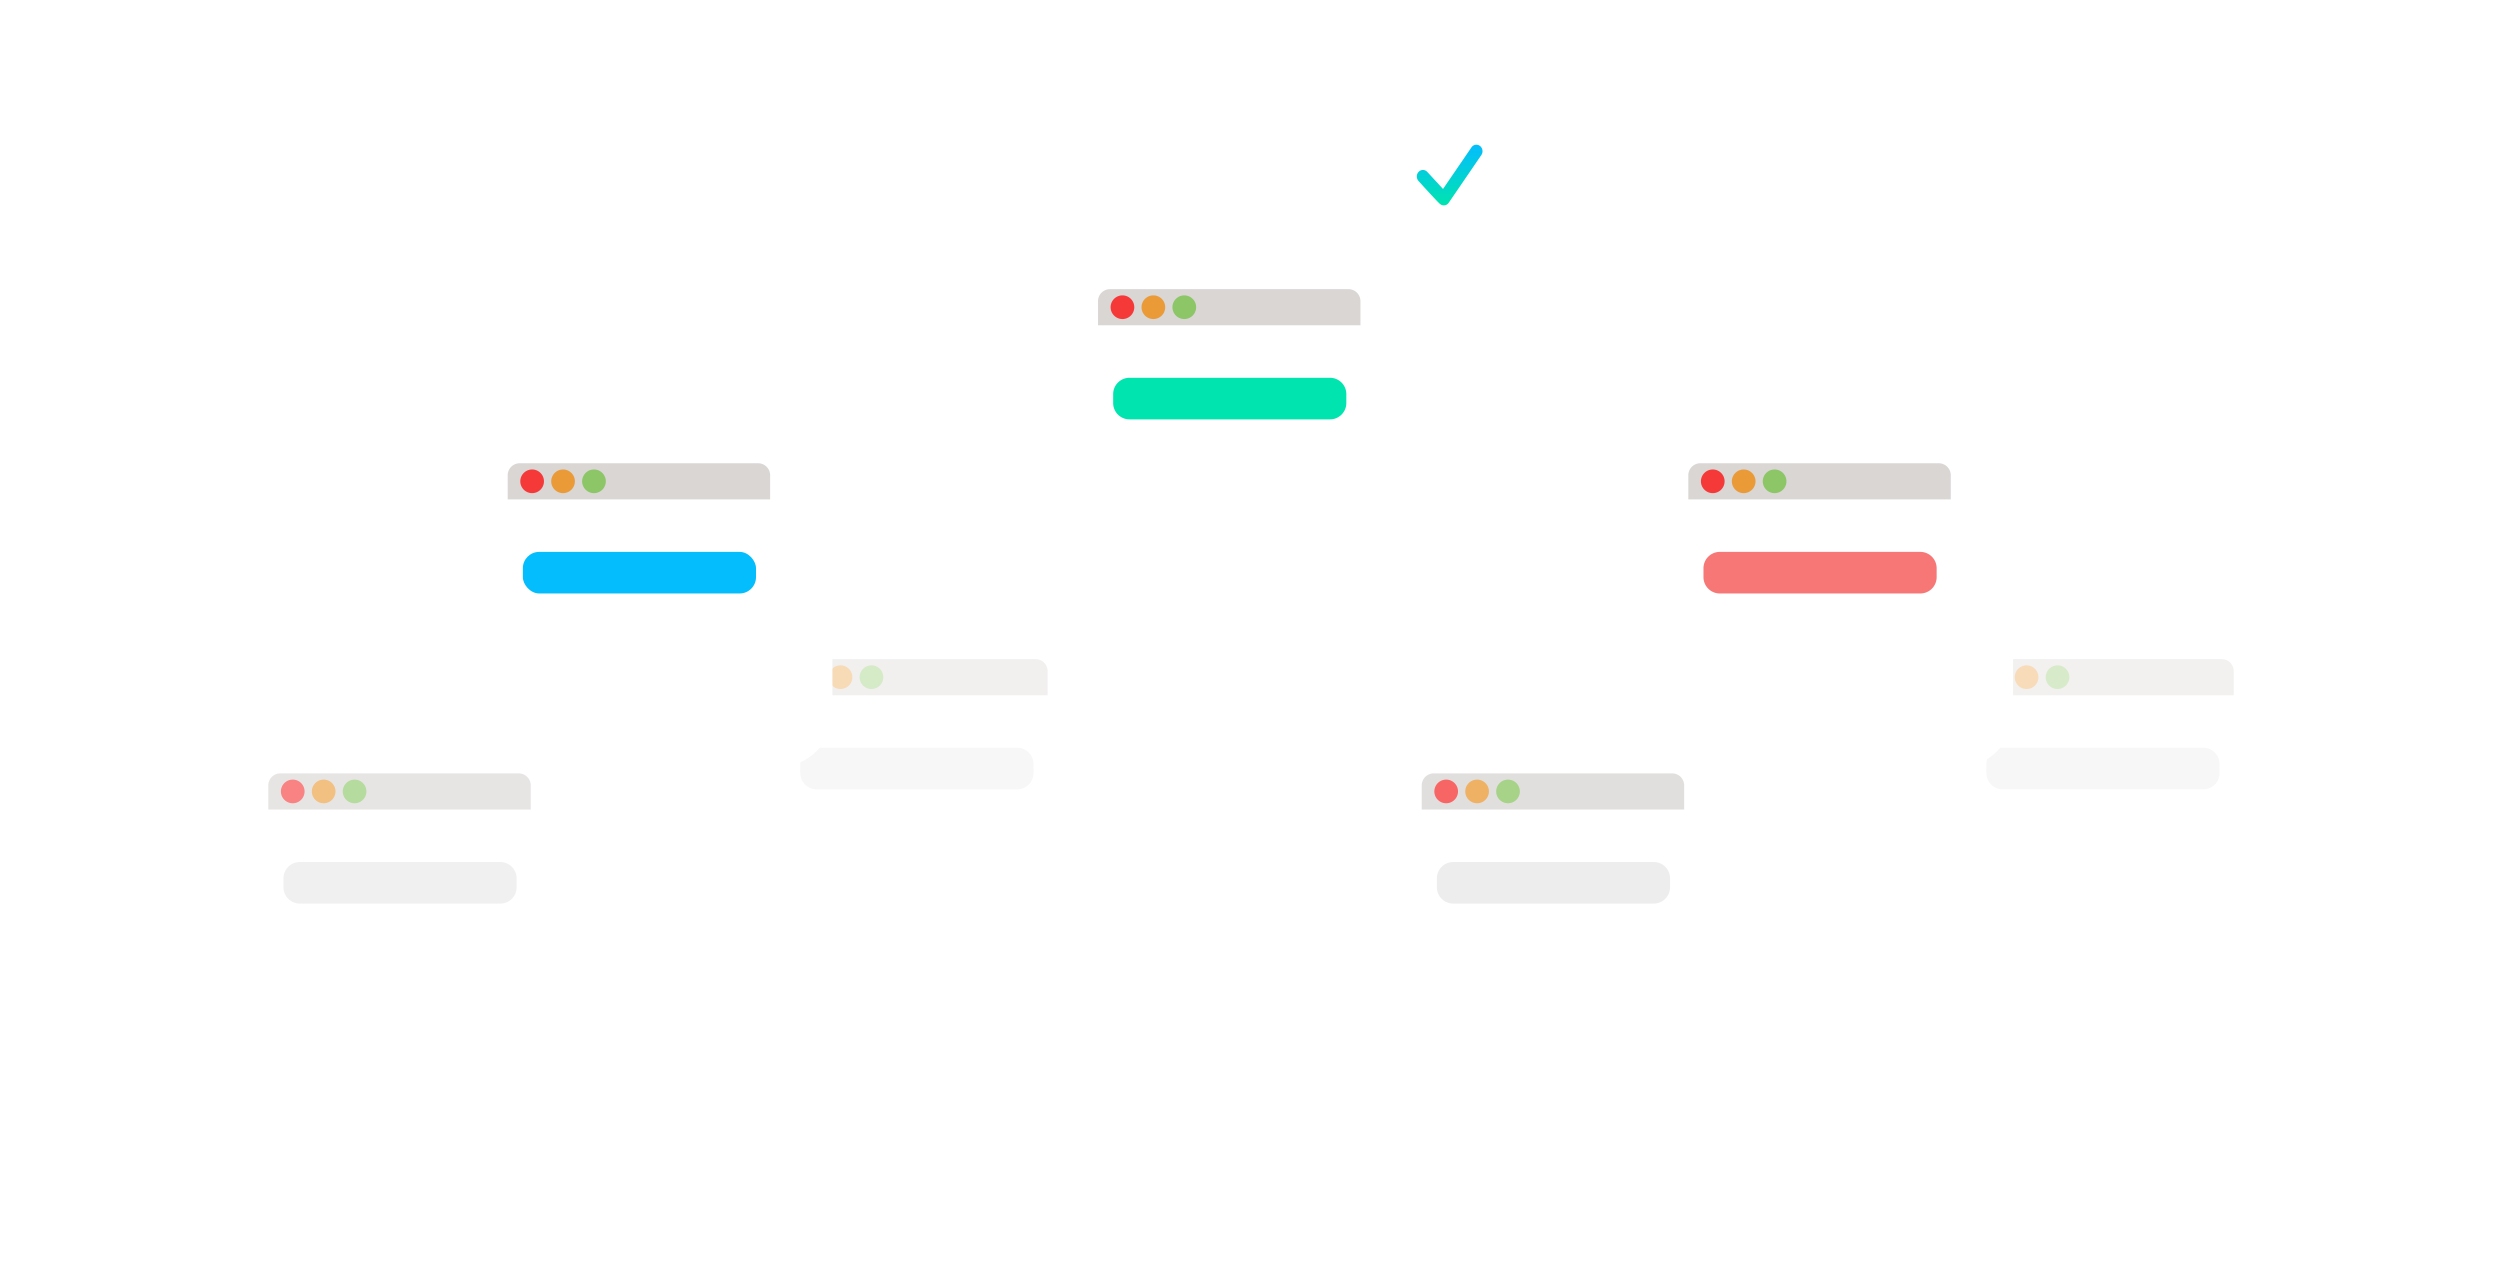 <svg xmlns="http://www.w3.org/2000/svg" xmlns:xlink="http://www.w3.org/1999/xlink" viewBox="0 0 919 471"><defs><style>.a{opacity:0.629;}.b,.c{fill:#fff;}.c,.d,.e,.f,.g{fill-rule:evenodd;}.d{fill:#d9d6d4;}.e{fill:#f53939;}.f{fill:#ea9b38;}.g{fill:#8cc666;}.h{fill:#606060;opacity:0.148;}.i{opacity:0.365;}.j{opacity:0.774;}.k{opacity:0.348;}.l{fill:#04bdfd;}.m{fill:#00e4af;}.n{fill:#f77676;}.o{fill:url(#aq);}.p{filter:url(#ao);}.q{filter:url(#am);}.r{filter:url(#ak);}.s{filter:url(#ai);}.t{filter:url(#ag);}.u{filter:url(#ae);}.v{filter:url(#ac);}.w{filter:url(#aa);}.x{filter:url(#y);}.y{filter:url(#w);}.z{filter:url(#u);}.aa{filter:url(#s);}.ab{filter:url(#q);}.ac{filter:url(#o);}.ad{filter:url(#m);}.ae{filter:url(#k);}.af{filter:url(#i);}.ag{filter:url(#g);}.ah{filter:url(#e);}.ai{filter:url(#c);}.aj{filter:url(#a);}</style><filter id="a" x="0" y="178" width="293" height="293" filterUnits="userSpaceOnUse"><feOffset input="SourceAlpha"/><feGaussianBlur stdDeviation="25" result="b"/><feFlood flood-color="#c9d8e2" flood-opacity="0.502"/><feComposite operator="in" in2="b"/><feComposite in="SourceGraphic"/></filter><filter id="c" x="23.631" y="209.294" width="246.466" height="230.729" filterUnits="userSpaceOnUse"><feOffset input="SourceAlpha"/><feGaussianBlur stdDeviation="25" result="d"/><feFlood flood-color="#c9d8e2" flood-opacity="0.502"/><feComposite operator="in" in2="d"/><feComposite in="SourceGraphic"/></filter><filter id="e" x="74.202" y="286.872" width="145.709" height="75.284" filterUnits="userSpaceOnUse"><feOffset input="SourceAlpha"/><feGaussianBlur stdDeviation="10" result="f"/><feFlood flood-color="#c9d8e2" flood-opacity="0.502"/><feComposite operator="in" in2="f"/><feComposite in="SourceGraphic"/></filter><filter id="g" x="190" y="136" width="293" height="293" filterUnits="userSpaceOnUse"><feOffset input="SourceAlpha"/><feGaussianBlur stdDeviation="25" result="h"/><feFlood flood-color="#c9d8e2" flood-opacity="0.502"/><feComposite operator="in" in2="h"/><feComposite in="SourceGraphic"/></filter><filter id="i" x="213.631" y="167.294" width="246.466" height="230.729" filterUnits="userSpaceOnUse"><feOffset input="SourceAlpha"/><feGaussianBlur stdDeviation="25" result="j"/><feFlood flood-color="#c9d8e2" flood-opacity="0.502"/><feComposite operator="in" in2="j"/><feComposite in="SourceGraphic"/></filter><filter id="k" x="264.202" y="244.872" width="145.709" height="75.284" filterUnits="userSpaceOnUse"><feOffset input="SourceAlpha"/><feGaussianBlur stdDeviation="10" result="l"/><feFlood flood-color="#c9d8e2" flood-opacity="0.502"/><feComposite operator="in" in2="l"/><feComposite in="SourceGraphic"/></filter><filter id="m" x="424" y="178" width="293" height="293" filterUnits="userSpaceOnUse"><feOffset input="SourceAlpha"/><feGaussianBlur stdDeviation="25" result="n"/><feFlood flood-color="#c9d8e2" flood-opacity="0.502"/><feComposite operator="in" in2="n"/><feComposite in="SourceGraphic"/></filter><filter id="o" x="447.631" y="209.294" width="246.466" height="230.729" filterUnits="userSpaceOnUse"><feOffset input="SourceAlpha"/><feGaussianBlur stdDeviation="25" result="p"/><feFlood flood-color="#c9d8e2" flood-opacity="0.502"/><feComposite operator="in" in2="p"/><feComposite in="SourceGraphic"/></filter><filter id="q" x="498.202" y="286.872" width="145.709" height="75.284" filterUnits="userSpaceOnUse"><feOffset input="SourceAlpha"/><feGaussianBlur stdDeviation="10" result="r"/><feFlood flood-color="#c9d8e2" flood-opacity="0.502"/><feComposite operator="in" in2="r"/><feComposite in="SourceGraphic"/></filter><filter id="s" x="626" y="136" width="293" height="293" filterUnits="userSpaceOnUse"><feOffset input="SourceAlpha"/><feGaussianBlur stdDeviation="25" result="t"/><feFlood flood-color="#c9d8e2" flood-opacity="0.502"/><feComposite operator="in" in2="t"/><feComposite in="SourceGraphic"/></filter><filter id="u" x="649.631" y="167.294" width="246.466" height="230.729" filterUnits="userSpaceOnUse"><feOffset input="SourceAlpha"/><feGaussianBlur stdDeviation="25" result="v"/><feFlood flood-color="#c9d8e2" flood-opacity="0.502"/><feComposite operator="in" in2="v"/><feComposite in="SourceGraphic"/></filter><filter id="w" x="700.202" y="244.872" width="145.709" height="75.284" filterUnits="userSpaceOnUse"><feOffset input="SourceAlpha"/><feGaussianBlur stdDeviation="10" result="x"/><feFlood flood-color="#c9d8e2" flood-opacity="0.502"/><feComposite operator="in" in2="x"/><feComposite in="SourceGraphic"/></filter><filter id="y" x="88" y="64" width="293" height="293" filterUnits="userSpaceOnUse"><feOffset input="SourceAlpha"/><feGaussianBlur stdDeviation="25" result="z"/><feFlood flood-color="#c9d8e2" flood-opacity="0.502"/><feComposite operator="in" in2="z"/><feComposite in="SourceGraphic"/></filter><filter id="aa" x="305" y="0" width="293" height="293" filterUnits="userSpaceOnUse"><feOffset input="SourceAlpha"/><feGaussianBlur stdDeviation="25" result="ab"/><feFlood flood-color="#c9d8e2" flood-opacity="0.502"/><feComposite operator="in" in2="ab"/><feComposite in="SourceGraphic"/></filter><filter id="ac" x="522" y="64" width="293" height="293" filterUnits="userSpaceOnUse"><feOffset input="SourceAlpha"/><feGaussianBlur stdDeviation="25" result="ad"/><feFlood flood-color="#c9d8e2" flood-opacity="0.502"/><feComposite operator="in" in2="ad"/><feComposite in="SourceGraphic"/></filter><filter id="ae" x="111.631" y="95.294" width="246.466" height="230.729" filterUnits="userSpaceOnUse"><feOffset input="SourceAlpha"/><feGaussianBlur stdDeviation="25" result="af"/><feFlood flood-color="#c9d8e2" flood-opacity="0.502"/><feComposite operator="in" in2="af"/><feComposite in="SourceGraphic"/></filter><filter id="ag" x="328.631" y="31.294" width="246.466" height="230.729" filterUnits="userSpaceOnUse"><feOffset input="SourceAlpha"/><feGaussianBlur stdDeviation="25" result="ah"/><feFlood flood-color="#c9d8e2" flood-opacity="0.502"/><feComposite operator="in" in2="ah"/><feComposite in="SourceGraphic"/></filter><filter id="ai" x="545.631" y="95.294" width="246.466" height="230.729" filterUnits="userSpaceOnUse"><feOffset input="SourceAlpha"/><feGaussianBlur stdDeviation="25" result="aj"/><feFlood flood-color="#c9d8e2" flood-opacity="0.502"/><feComposite operator="in" in2="aj"/><feComposite in="SourceGraphic"/></filter><filter id="ak" x="162.202" y="172.872" width="145.709" height="75.284" filterUnits="userSpaceOnUse"><feOffset input="SourceAlpha"/><feGaussianBlur stdDeviation="10" result="al"/><feFlood flood-color="#c9d8e2" flood-opacity="0.502"/><feComposite operator="in" in2="al"/><feComposite in="SourceGraphic"/></filter><filter id="am" x="379.202" y="108.872" width="145.709" height="75.284" filterUnits="userSpaceOnUse"><feOffset input="SourceAlpha"/><feGaussianBlur stdDeviation="10" result="an"/><feFlood flood-color="#c9d8e2" flood-opacity="0.502"/><feComposite operator="in" in2="an"/><feComposite in="SourceGraphic"/></filter><filter id="ao" x="596.202" y="172.872" width="145.709" height="75.284" filterUnits="userSpaceOnUse"><feOffset input="SourceAlpha"/><feGaussianBlur stdDeviation="10" result="ap"/><feFlood flood-color="#c9d8e2" flood-opacity="0.502"/><feComposite operator="in" in2="ap"/><feComposite in="SourceGraphic"/></filter><linearGradient id="aq" x1="0.5" x2="0.5" y2="1" gradientUnits="objectBoundingBox"><stop offset="0" stop-color="#04bdfd"/><stop offset="1" stop-color="#00e4af"/></linearGradient></defs><g transform="translate(-496 -3150.315)"><g class="a" transform="translate(-179 23)"><g class="aj" transform="matrix(1, 0, 0, 1, 675, 3127.32)"><rect class="b" width="143" height="143" rx="20" transform="translate(75 253)"/></g><g transform="translate(706 3317.489)"><g class="ai" transform="matrix(1, 0, 0, 1, -31, -190.17)"><path class="c" d="M252.7,221.841a4.42,4.42,0,0,0-4.42-4.42H160.65a4.42,4.42,0,0,0-4.42,4.42V293.73a4.42,4.42,0,0,0,4.42,4.42h87.626a4.42,4.42,0,0,0,4.42-4.42Z" transform="translate(-57.6 66.87)"/></g><path class="d" d="M252.7,221.841V230.7H156.23v-8.857a4.42,4.42,0,0,1,4.42-4.42h87.626A4.42,4.42,0,0,1,252.7,221.841Z" transform="translate(-88.599 -123.301)"/><path class="e" d="M196.317,235.222a4.35,4.35,0,1,1-4.067,4.616A4.35,4.35,0,0,1,196.317,235.222Z" transform="translate(-119.979 -138.805)"/><path class="f" d="M284.708,235.222a4.35,4.35,0,1,1-4.067,4.616A4.35,4.35,0,0,1,284.708,235.222Z" transform="translate(-197.004 -138.805)"/><path class="g" d="M373.1,235.222a4.35,4.35,0,1,1-4.067,4.616A4.35,4.35,0,0,1,373.1,235.222Z" transform="translate(-274.029 -138.805)"/></g><g class="ah" transform="matrix(1, 0, 0, 1, 675, 3127.32)"><path class="h" d="M6,0H79.709a6,6,0,0,1,6,6V9.284a6,6,0,0,1-6,6H6a6,6,0,0,1-6-6V6A6,6,0,0,1,6,0Z" transform="translate(104.2 316.87)"/></g></g><g class="i" transform="translate(11 -19)"><g class="ag" transform="matrix(1, 0, 0, 1, 485, 3169.32)"><rect class="b" width="143" height="143" rx="20" transform="translate(265 211)"/></g><g transform="translate(706 3317.489)"><g class="af" transform="matrix(1, 0, 0, 1, -221, -148.17)"><path class="c" d="M252.7,221.841a4.42,4.42,0,0,0-4.42-4.42H160.65a4.42,4.42,0,0,0-4.42,4.42V293.73a4.42,4.42,0,0,0,4.42,4.42h87.626a4.42,4.42,0,0,0,4.42-4.42Z" transform="translate(132.4 24.87)"/></g><path class="d" d="M252.7,221.841V230.7H156.23v-8.857a4.42,4.42,0,0,1,4.42-4.42h87.626A4.42,4.42,0,0,1,252.7,221.841Z" transform="translate(-88.599 -123.301)"/><path class="e" d="M196.317,235.222a4.35,4.35,0,1,1-4.067,4.616A4.35,4.35,0,0,1,196.317,235.222Z" transform="translate(-119.979 -138.805)"/><path class="f" d="M284.708,235.222a4.35,4.35,0,1,1-4.067,4.616A4.35,4.35,0,0,1,284.708,235.222Z" transform="translate(-197.004 -138.805)"/><path class="g" d="M373.1,235.222a4.35,4.35,0,1,1-4.067,4.616A4.35,4.35,0,0,1,373.1,235.222Z" transform="translate(-274.029 -138.805)"/></g><g class="ae" transform="matrix(1, 0, 0, 1, 485, 3169.32)"><path class="h" d="M6,0H79.709a6,6,0,0,1,6,6V9.284a6,6,0,0,1-6,6H6a6,6,0,0,1-6-6V6A6,6,0,0,1,6,0Z" transform="translate(294.2 274.87)"/></g></g><g class="j" transform="translate(245 23)"><g class="ad" transform="matrix(1, 0, 0, 1, 251, 3127.32)"><rect class="b" width="143" height="143" rx="20" transform="translate(499 253)"/></g><g transform="translate(706 3317.489)"><g class="ac" transform="matrix(1, 0, 0, 1, -455, -190.17)"><path class="c" d="M252.7,221.841a4.42,4.42,0,0,0-4.42-4.42H160.65a4.42,4.42,0,0,0-4.42,4.42V293.73a4.42,4.42,0,0,0,4.42,4.42h87.626a4.42,4.42,0,0,0,4.42-4.42Z" transform="translate(366.4 66.87)"/></g><path class="d" d="M252.7,221.841V230.7H156.23v-8.857a4.42,4.42,0,0,1,4.42-4.42h87.626A4.42,4.42,0,0,1,252.7,221.841Z" transform="translate(-88.599 -123.301)"/><path class="e" d="M196.317,235.222a4.35,4.35,0,1,1-4.067,4.616A4.35,4.35,0,0,1,196.317,235.222Z" transform="translate(-119.979 -138.805)"/><path class="f" d="M284.708,235.222a4.35,4.35,0,1,1-4.067,4.616A4.35,4.35,0,0,1,284.708,235.222Z" transform="translate(-197.004 -138.805)"/><path class="g" d="M373.1,235.222a4.35,4.35,0,1,1-4.067,4.616A4.35,4.35,0,0,1,373.1,235.222Z" transform="translate(-274.029 -138.805)"/></g><g class="ab" transform="matrix(1, 0, 0, 1, 251, 3127.32)"><path class="h" d="M6,0H79.709a6,6,0,0,1,6,6V9.284a6,6,0,0,1-6,6H6a6,6,0,0,1-6-6V6A6,6,0,0,1,6,0Z" transform="translate(528.2 316.87)"/></g></g><g class="k" transform="translate(447 -19)"><g class="aa" transform="matrix(1, 0, 0, 1, 49, 3169.32)"><rect class="b" width="143" height="143" rx="20" transform="translate(701 211)"/></g><g transform="translate(706 3317.489)"><g class="z" transform="matrix(1, 0, 0, 1, -657, -148.17)"><path class="c" d="M252.7,221.841a4.42,4.42,0,0,0-4.42-4.42H160.65a4.42,4.42,0,0,0-4.42,4.42V293.73a4.42,4.42,0,0,0,4.42,4.42h87.626a4.42,4.42,0,0,0,4.42-4.42Z" transform="translate(568.4 24.87)"/></g><path class="d" d="M252.7,221.841V230.7H156.23v-8.857a4.42,4.42,0,0,1,4.42-4.42h87.626A4.42,4.42,0,0,1,252.7,221.841Z" transform="translate(-88.599 -123.301)"/><path class="e" d="M196.317,235.222a4.35,4.35,0,1,1-4.067,4.616A4.35,4.35,0,0,1,196.317,235.222Z" transform="translate(-119.979 -138.805)"/><path class="f" d="M284.708,235.222a4.35,4.35,0,1,1-4.067,4.616A4.35,4.35,0,0,1,284.708,235.222Z" transform="translate(-197.004 -138.805)"/><path class="g" d="M373.1,235.222a4.35,4.35,0,1,1-4.067,4.616A4.35,4.35,0,0,1,373.1,235.222Z" transform="translate(-274.029 -138.805)"/></g><g class="y" transform="matrix(1, 0, 0, 1, 49, 3169.32)"><path class="h" d="M6,0H79.709a6,6,0,0,1,6,6V9.284a6,6,0,0,1-6,6H6a6,6,0,0,1-6-6V6A6,6,0,0,1,6,0Z" transform="translate(730.2 274.87)"/></g></g><g class="x" transform="matrix(1, 0, 0, 1, 496, 3150.32)"><rect class="b" width="143" height="143" rx="20" transform="translate(163 139)"/></g><g class="w" transform="matrix(1, 0, 0, 1, 496, 3150.32)"><rect class="b" width="143" height="143" rx="20" transform="translate(380 75)"/></g><g class="v" transform="matrix(1, 0, 0, 1, 496, 3150.32)"><rect class="b" width="143" height="143" rx="20" transform="translate(597 139)"/></g><g transform="translate(615 3226.489)"><g class="u" transform="matrix(1, 0, 0, 1, -119, -76.17)"><path class="c" d="M252.7,221.841a4.42,4.42,0,0,0-4.42-4.42H160.65a4.42,4.42,0,0,0-4.42,4.42V293.73a4.42,4.42,0,0,0,4.42,4.42h87.626a4.42,4.42,0,0,0,4.42-4.42Z" transform="translate(30.4 -47.13)"/></g><path class="d" d="M252.7,221.841V230.7H156.23v-8.857a4.42,4.42,0,0,1,4.42-4.42h87.626A4.42,4.42,0,0,1,252.7,221.841Z" transform="translate(-88.599 -123.301)"/><path class="e" d="M196.317,235.222a4.35,4.35,0,1,1-4.067,4.616A4.35,4.35,0,0,1,196.317,235.222Z" transform="translate(-119.979 -138.805)"/><path class="f" d="M284.708,235.222a4.35,4.35,0,1,1-4.067,4.616A4.35,4.35,0,0,1,284.708,235.222Z" transform="translate(-197.004 -138.805)"/><path class="g" d="M373.1,235.222a4.35,4.35,0,1,1-4.067,4.616A4.35,4.35,0,0,1,373.1,235.222Z" transform="translate(-274.029 -138.805)"/></g><g transform="translate(832 3162.489)"><g class="t" transform="matrix(1, 0, 0, 1, -336, -12.17)"><path class="c" d="M252.7,221.841a4.42,4.42,0,0,0-4.42-4.42H160.65a4.42,4.42,0,0,0-4.42,4.42V293.73a4.42,4.42,0,0,0,4.42,4.42h87.626a4.42,4.42,0,0,0,4.42-4.42Z" transform="translate(247.4 -111.13)"/></g><path class="d" d="M252.7,221.841V230.7H156.23v-8.857a4.42,4.42,0,0,1,4.42-4.42h87.626A4.42,4.42,0,0,1,252.7,221.841Z" transform="translate(-88.599 -123.301)"/><path class="e" d="M196.317,235.222a4.35,4.35,0,1,1-4.067,4.616A4.35,4.35,0,0,1,196.317,235.222Z" transform="translate(-119.979 -138.805)"/><path class="f" d="M284.708,235.222a4.35,4.35,0,1,1-4.067,4.616A4.35,4.35,0,0,1,284.708,235.222Z" transform="translate(-197.004 -138.805)"/><path class="g" d="M373.1,235.222a4.35,4.35,0,1,1-4.067,4.616A4.35,4.35,0,0,1,373.1,235.222Z" transform="translate(-274.029 -138.805)"/></g><g transform="translate(1049 3226.489)"><g class="s" transform="matrix(1, 0, 0, 1, -553, -76.17)"><path class="c" d="M252.7,221.841a4.42,4.42,0,0,0-4.42-4.42H160.65a4.42,4.42,0,0,0-4.42,4.42V293.73a4.42,4.42,0,0,0,4.42,4.42h87.626a4.42,4.42,0,0,0,4.42-4.42Z" transform="translate(464.4 -47.13)"/></g><path class="d" d="M252.7,221.841V230.7H156.23v-8.857a4.42,4.42,0,0,1,4.42-4.42h87.626A4.42,4.42,0,0,1,252.7,221.841Z" transform="translate(-88.599 -123.301)"/><path class="e" d="M196.317,235.222a4.35,4.35,0,1,1-4.067,4.616A4.35,4.35,0,0,1,196.317,235.222Z" transform="translate(-119.979 -138.805)"/><path class="f" d="M284.708,235.222a4.35,4.35,0,1,1-4.067,4.616A4.35,4.35,0,0,1,284.708,235.222Z" transform="translate(-197.004 -138.805)"/><path class="g" d="M373.1,235.222a4.35,4.35,0,1,1-4.067,4.616A4.35,4.35,0,0,1,373.1,235.222Z" transform="translate(-274.029 -138.805)"/></g><g class="r" transform="matrix(1, 0, 0, 1, 496, 3150.32)"><rect class="l" width="85.709" height="15.284" rx="6" transform="translate(192.2 202.87)"/></g><g class="q" transform="matrix(1, 0, 0, 1, 496, 3150.32)"><path class="m" d="M6,0H79.709a6,6,0,0,1,6,6V9.284a6,6,0,0,1-6,6H6a6,6,0,0,1-6-6V6A6,6,0,0,1,6,0Z" transform="translate(409.2 138.87)"/></g><g class="p" transform="matrix(1, 0, 0, 1, 496, 3150.32)"><path class="n" d="M6,0H79.709a6,6,0,0,1,6,6V9.284a6,6,0,0,1-6,6H6a6,6,0,0,1-6-6V6A6,6,0,0,1,6,0Z" transform="translate(626.2 202.87)"/></g><path class="o" d="M71.192,64.473A2.162,2.162,0,0,0,68.051,65L57.607,80.281l-5.753-6.229a2.15,2.15,0,0,0-3.176-.1,2.487,2.487,0,0,0-.1,3.373s6.99,7.756,7.994,8.534a2.162,2.162,0,0,0,3.141-.528L71.691,67.811A2.486,2.486,0,0,0,71.192,64.473Z" transform="translate(968.851 3139.497)"/></g></svg>